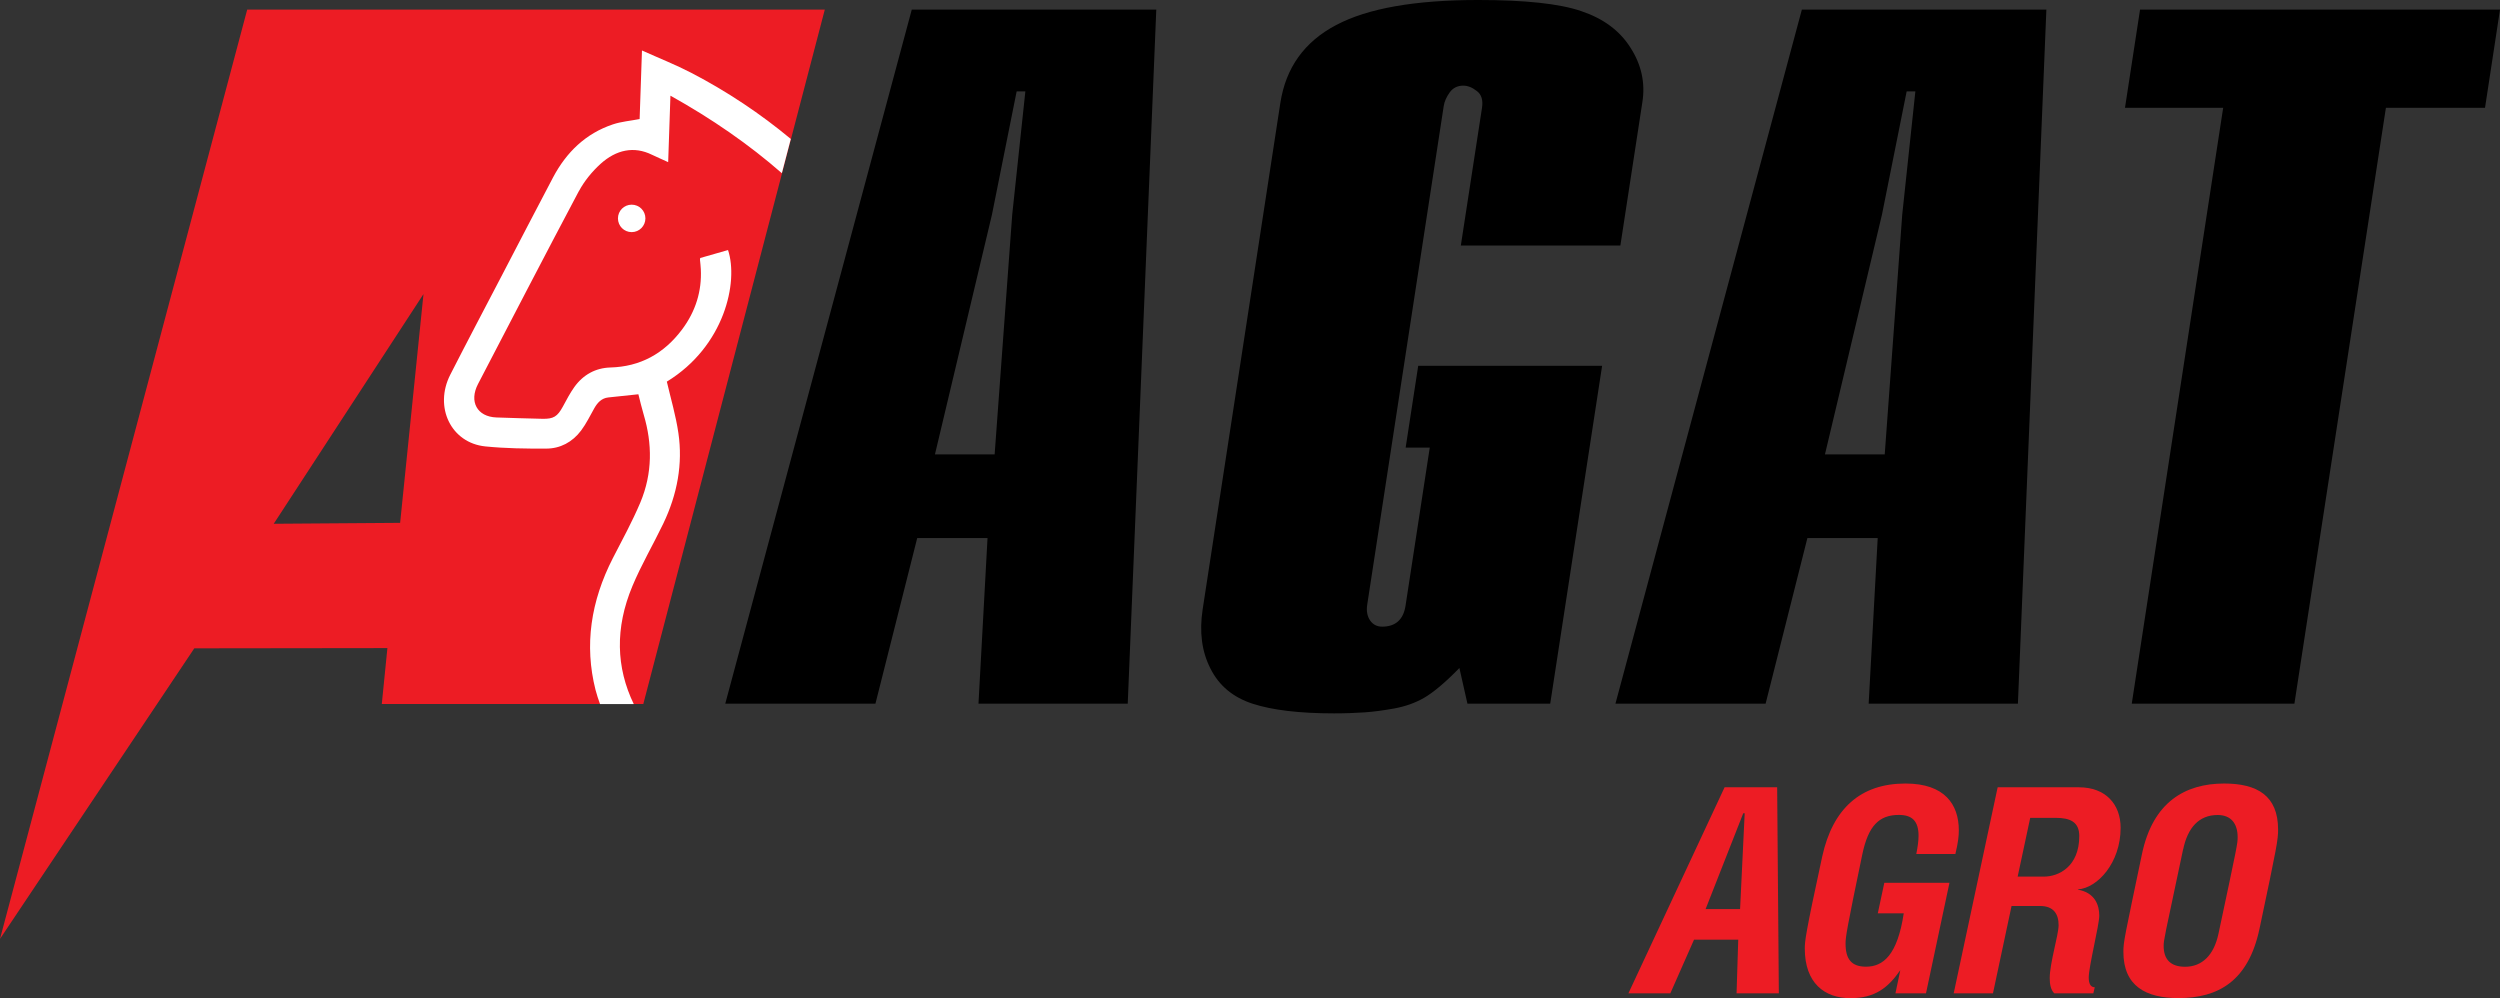 <?xml version="1.0" encoding="UTF-8"?>
<svg id="_Слой_2" data-name="Слой_2" xmlns="http://www.w3.org/2000/svg" viewBox="0 0 298.65 119.24">
  <rect x="0" y="0" width="298.65" height="119.24" fill="#333333" stroke="none"/>
  <defs>
    <style>
      .cls-1, .cls-2 {
        fill: #ed1c24;
      }

      .cls-3, .cls-4 {
        fill: #fff;
      }

      .cls-4, .cls-2 {
        fill-rule: evenodd;
      }
    </style>
  </defs>
  <g id="_Слой_1-2" data-name="Слой_1">
    <g>
      <path class="cls-2" d="M29.53,1.15L0,112.16l23.21-34.71,23.07-.03-.67,6.68h31.24L98.53,1.15H29.53ZM47.8,62.46l-15.1.11,17.89-27.44-2.79,27.33Z"/>
      <path d="M108.92,1.15h29.21l-3.41,82.91h-17.83l1.08-19.78h-8.4l-4.99,19.78h-17.94L108.92,1.15ZM111.69,54.28h7.13l2.1-28.64,1.57-14.72h-1.04l-2.95,14.72-6.81,28.64Z"/>
      <path d="M174.51,29.33l2.53-16.45c.14-.92-.06-1.59-.61-2-.56-.44-1.1-.65-1.63-.65-.69,0-1.24.28-1.62.81-.38.53-.63,1.08-.71,1.61l-9.14,59.57c-.12.76,0,1.4.35,1.91.34.48.81.73,1.43.73,1.61,0,2.55-.85,2.8-2.53l2.89-18.86h-2.88l1.5-9.77h21.97l-6.2,40.36h-9.89l-.96-4.26c-1.72,1.77-3.14,2.94-4.23,3.57-1.08.62-2.27,1.03-3.58,1.27-1.3.23-2.48.39-3.52.46-1.05.07-2.27.12-3.65.12-4.14,0-7.37-.39-9.71-1.15-2.35-.76-4.02-2.16-5.04-4.19-1.05-2.04-1.35-4.39-.94-7.09l9.28-60.49c.65-4.21,2.87-7.31,6.67-9.31,3.78-2,9.43-2.99,16.95-2.99,5.59,0,9.71.43,12.33,1.33,2.62.88,4.59,2.32,5.88,4.37,1.3,2.02,1.78,4.19,1.42,6.49l-2.63,17.14h-19.09Z"/>
      <path d="M215.25,1.15h29.21l-3.4,82.91h-17.83l1.08-19.78h-8.4l-4.99,19.78h-17.94L215.25,1.15ZM218.02,54.28h7.13l2.09-28.64,1.57-14.72h-1.04l-2.95,14.72-6.81,28.64Z"/>
      <polygon points="255.65 1.15 298.65 1.15 296.86 12.88 285.02 12.88 274.09 84.06 254.66 84.06 265.58 12.88 253.85 12.88 255.65 1.15"/>
      <path class="cls-1" d="M206.03,94.05h6.27l.2,24.61h-5.05l.2-6.41h-5.28l-2.83,6.41h-5.01l11.49-24.61ZM207.87,108.6l.55-11.45h-.17l-4.5,11.45h4.12Z"/>
      <path class="cls-1" d="M232.88,105.47l-2.8,13.19h-3.65l.58-2.76c-1.47,2.11-3.03,3.34-5.96,3.34-3.1,0-5.45-1.81-5.45-5.93,0-.89.1-1.84,2.08-10.98,1.26-5.76,4.6-8.73,9.95-8.73,4.7,0,6.37,2.52,6.37,5.59,0,.68-.07,1.4-.41,2.83h-4.67c.17-.85.27-1.57.27-2.18,0-1.77-.78-2.49-2.35-2.49-2.39,0-3.65,1.33-4.36,4.67-1.87,8.97-2.01,9.92-2.01,10.7,0,1.88.72,2.76,2.45,2.76,2.05,0,3.75-1.4,4.5-6.37h-3.1l.78-3.65h7.77Z"/>
      <path class="cls-1" d="M238.06,118.66h-4.67l5.25-24.61h9.71c3.2,0,4.98,2.04,4.98,4.84,0,4.19-2.76,7.19-5.11,7.36v.03c2.01.34,2.56,1.81,2.56,3.1,0,1.12-1.26,6.07-1.26,7.4,0,.68.2,1.16.72,1.16l-.17.72h-4.67c-.41-.41-.54-1.06-.54-1.81,0-1.81,1.06-5.15,1.06-6.34,0-1.3-.58-2.28-2.21-2.28h-3.41l-2.22,10.43ZM241.02,104.72h3.14c1.81,0,4.23-1.23,4.23-4.84,0-1.7-1.09-2.18-2.83-2.18h-3.03l-1.5,7.02Z"/>
      <path class="cls-1" d="M272.14,99.09c0,1.23-.1,1.84-2.22,11.86-1.33,6.27-4.94,8.28-9.68,8.28-3.89,0-6.58-1.43-6.58-5.52,0-1.23.14-1.74,2.22-11.69,1.3-6.2,5.15-8.42,9.82-8.42,3.92,0,6.44,1.43,6.44,5.49M260.79,101.48c-2.25,10.6-2.32,10.81-2.32,11.52,0,1.6.82,2.49,2.56,2.49,2.01,0,3.44-1.36,3.99-3.95,2.25-10.57,2.29-10.77,2.29-11.52,0-1.67-.82-2.66-2.39-2.66-2.22,0-3.58,1.5-4.12,4.12"/>
      <path class="cls-3" d="M77.1,26.09c0,.9-.73,1.64-1.64,1.64s-1.64-.73-1.64-1.64.73-1.64,1.64-1.64,1.64.73,1.64,1.64"/>
      <path class="cls-4" d="M69.16,22.83c.64-1.2,1.58-2.35,2.6-3.27,1.85-1.66,3.96-2.14,6.13-1.07.6.29,1.22.55,1.93.88.09-2.68.18-5.2.27-7.94,4.94,2.75,9.39,5.83,13.31,9.26l1.07-4.09c-3.62-3.01-7.57-5.65-11.87-7.89-1.89-.98-3.89-1.77-5.91-2.68-.1,2.78-.19,5.52-.28,8.19-1.11.22-2.19.3-3.2.64-3.25,1.09-5.55,3.33-7.14,6.33-2.07,3.92-4.1,7.85-6.15,11.78-2.05,3.93-4.12,7.85-6.13,11.79-1.97,3.87.09,8.16,4.2,8.57,2.39.24,4.83.27,7.26.26,1.66,0,3.12-.76,4.17-2.16.62-.83,1.07-1.77,1.58-2.67.38-.67.87-1.19,1.66-1.28,1.13-.13,2.27-.24,3.6-.38.2.77.39,1.62.64,2.45,1.02,3.44,1.07,6.96-.41,10.49-.95,2.25-2.14,4.43-3.27,6.62-2.65,5.17-3.43,10.42-2.08,15.75.15.58.34,1.14.54,1.7h4.03c-2.11-4.37-2.26-9.08-.16-14.1,1.06-2.54,2.48-4.95,3.68-7.45,1.69-3.51,2.35-7.16,1.81-10.83-.3-2.07-.9-4.08-1.38-6.14,6.9-4.22,8.58-11.91,7.31-15.72-1.11.32-2.22.63-3.32.95-.02.12-.04.17-.03.22.03.37.09.74.1,1.12.13,2.6-.61,5.02-2.24,7.2-2.18,2.91-5.02,4.44-8.55,4.54-1.77.05-3.26.85-4.33,2.35-.52.73-.93,1.53-1.36,2.32-.65,1.19-1.11,1.49-2.45,1.46-1.83-.05-3.67-.09-5.5-.16-2.29-.09-3.28-1.89-2.19-3.99,4-7.68,7.98-15.38,12.04-23.03"/>
    </g>
  </g>
</svg>